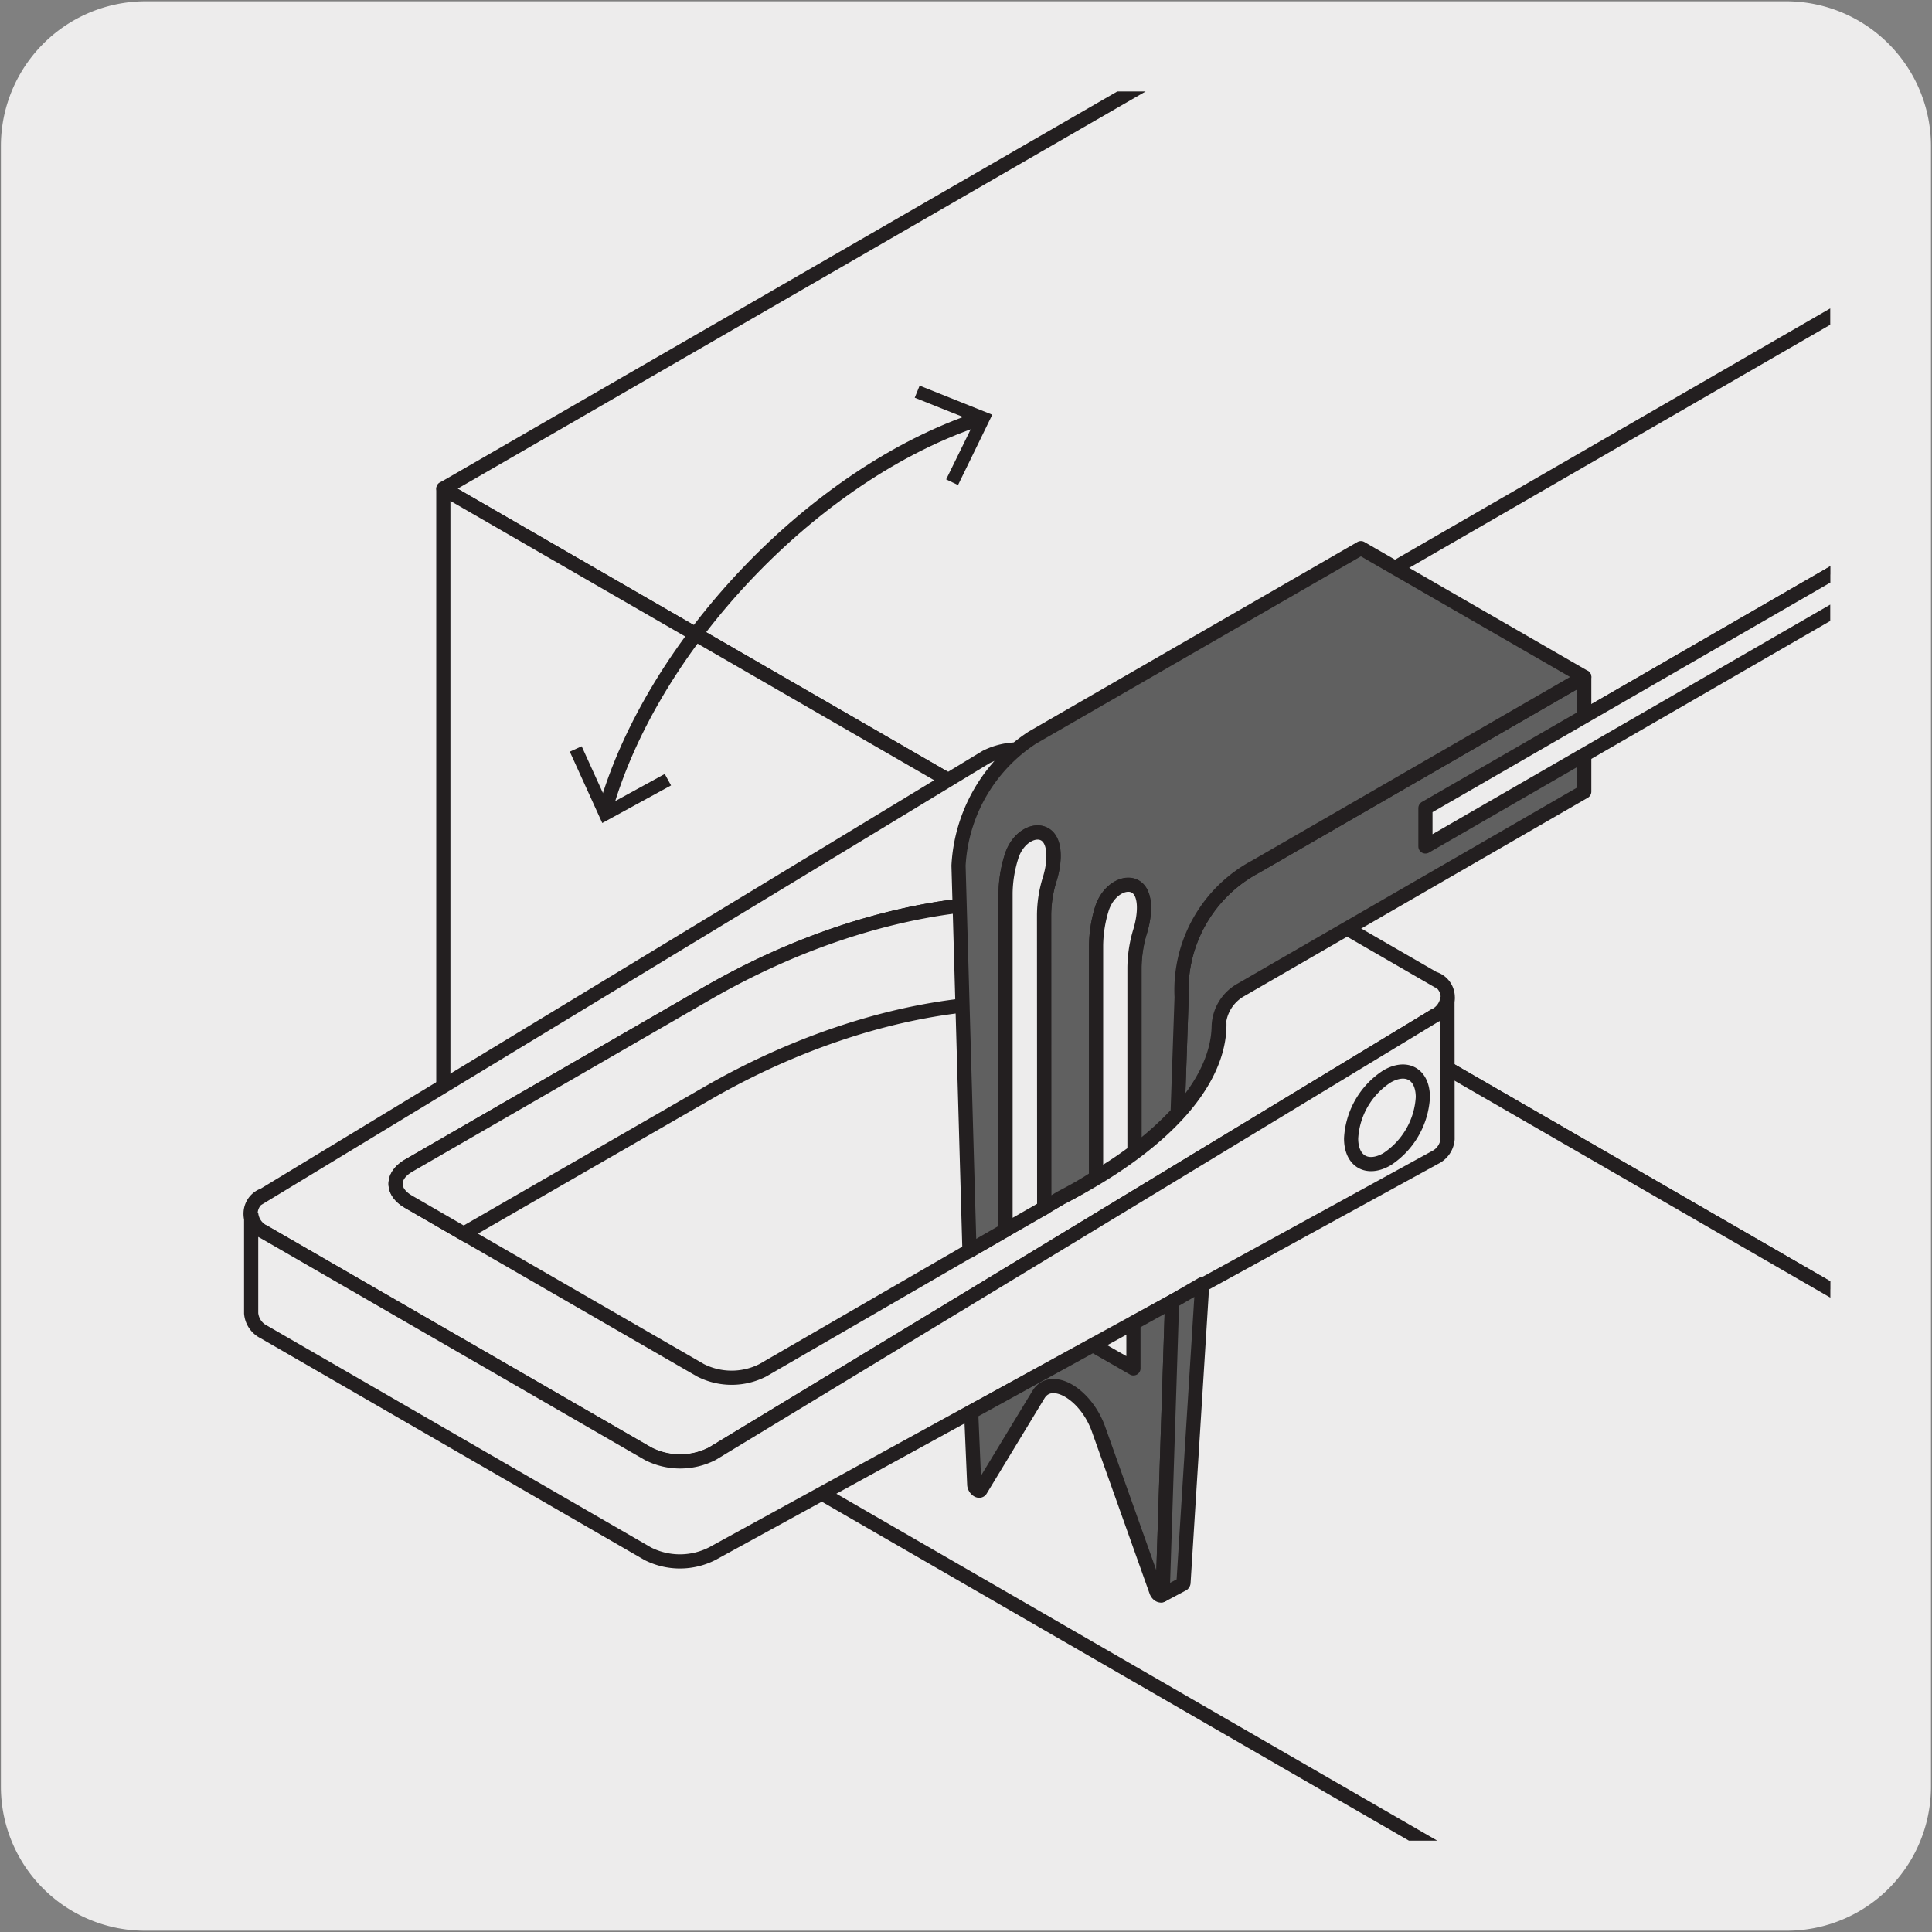 <svg xmlns="http://www.w3.org/2000/svg" xmlns:xlink="http://www.w3.org/1999/xlink" viewBox="0 0 150 150"><rect x="0" y="0" width="150" height="150" fill="#808080" stroke="none"/><defs><style>.cls-1,.cls-4,.cls-6,.cls-9{fill:none;}.cls-2{fill:#edecec;}.cls-3{clip-path:url(#clip-path);}.cls-4,.cls-6,.cls-9{stroke:#231f20;}.cls-4{stroke-linecap:round;stroke-linejoin:round;}.cls-4,.cls-6{stroke-width:1.1px;}.cls-5{clip-path:url(#clip-path-5);}.cls-6,.cls-9{stroke-miterlimit:10;}.cls-7{fill:#606060;}.cls-8{fill:#231f20;}.cls-9{stroke-width:0.2px;}</style><clipPath id="clip-path"><rect class="cls-1" x="-163.78" y="6.97" width="136.77" height="135.81"/></clipPath><clipPath id="clip-path-5"><rect class="cls-1" x="5.33" y="7.1" width="136.77" height="135.81"/></clipPath></defs><title>12649-01 </title><g id="Capa_2" data-name="Capa 2"><path class="cls-2" d="M11.32.1H138.64a11.25,11.25,0,0,1,11.28,11.21v127.4a11.19,11.19,0,0,1-11.2,11.19H11.27A11.19,11.19,0,0,1,.07,138.71h0V11.34A11.24,11.24,0,0,1,11.32.1Z"/></g><g id="Capa_3" data-name="Capa 3"><g class="cls-3"><polyline class="cls-4" points="163.43 37.82 14.37 123.88 -134.69 37.82 14.37 -48.24"/></g><g class="cls-3"><polyline class="cls-4" points="12.26 21.8 -46.42 55.68 -63.77 45.67 -5.09 11.79"/></g><g class="cls-3"><polygon class="cls-4" points="-134.69 37.82 14.37 123.88 14.37 184.93 -134.69 98.87 -134.69 37.82"/></g><g class="cls-3"><polyline class="cls-4" points="12.26 21.8 -58.44 62.62 -58.44 65.59 12.26 24.77"/></g><polygon class="cls-2" points="87.86 7.1 34.43 37.94 142.1 100.11 142.1 7.1 87.86 7.1"/><g class="cls-5"><polyline class="cls-4" points="332.54 37.94 183.48 124 34.43 37.94 183.49 -48.12"/></g><polygon class="cls-2" points="105.34 45.8 122.69 55.8 142.1 44.6 142.1 24.58 105.34 45.8"/><g class="cls-5"><polyline class="cls-4" points="181.37 21.93 122.69 55.8 105.34 45.8 164.03 11.92"/></g><polygon class="cls-2" points="34.42 98.99 110.48 142.9 142.1 142.9 142.1 100.11 34.42 37.94 34.42 98.99"/><g class="cls-5"><polygon class="cls-4" points="34.42 37.94 183.48 124 183.48 185.05 34.42 98.99 34.42 37.94"/></g><path class="cls-2" d="M82.36,93,59.22,106.39a5.34,5.34,0,0,1-4.83,0L31.71,93.3c-1.33-.77-1.33-2,0-2.79L54.85,77.15c13.59-7.85,27.76-8.92,35.36-4.54C97.83,77.46,96,86,82.36,93m29-17L81.55,58.78a5.55,5.55,0,0,0-5,0l-56.06,34a1.52,1.52,0,0,0,0,2.88l29.81,17.21a5.47,5.47,0,0,0,5,0l56.07-34a1.52,1.52,0,0,0,0-2.88"/><path class="cls-6" d="M82.36,93,59.22,106.39a5.34,5.34,0,0,1-4.83,0L31.71,93.3c-1.33-.77-1.33-2,0-2.79L54.85,77.15c13.59-7.85,27.76-8.92,35.36-4.54C97.83,77.46,96,86,82.36,93Zm29-17L81.55,58.78a5.55,5.55,0,0,0-5,0l-56.06,34a1.52,1.52,0,0,0,0,2.88l29.81,17.21a5.47,5.47,0,0,0,5,0l56.07-34a1.52,1.52,0,0,0,0-2.88Z"/><path class="cls-2" d="M93.5,83.39a10.63,10.63,0,0,0-3.29-3c-7.6-4.39-21.77-3.32-35.36,4.53L36,95.78,31.71,93.3c-1.33-.77-1.33-2,0-2.79L54.85,77.15c13.59-7.85,27.76-8.92,35.36-4.54,4.37,2.78,5.58,6.56,3.29,10.78"/><path class="cls-6" d="M93.5,83.39a10.63,10.63,0,0,0-3.29-3c-7.6-4.39-21.77-3.32-35.36,4.53L36,95.78,31.71,93.3c-1.33-.77-1.33-2,0-2.79L54.85,77.15c13.59-7.85,27.76-8.92,35.36-4.54C94.58,75.39,95.79,79.17,93.5,83.39Z"/><path class="cls-2" d="M112.39,88.44a1.75,1.75,0,0,1-1,1.44L55.29,120.63a5.53,5.53,0,0,1-5,0L20.5,103.42a1.79,1.79,0,0,1-1-1.45V94.21a1.75,1.75,0,0,0,1,1.44l29.81,17.21a5.47,5.47,0,0,0,5,0l56.07-34a1.74,1.74,0,0,0,1-1.43Z"/><path class="cls-6" d="M112.39,88.44a1.75,1.75,0,0,1-1,1.44L55.29,120.63a5.53,5.53,0,0,1-5,0L20.5,103.42a1.79,1.79,0,0,1-1-1.45V94.21a1.75,1.75,0,0,0,1,1.44l29.81,17.21a5.47,5.47,0,0,0,5,0l56.07-34a1.74,1.74,0,0,0,1-1.43Z"/><path class="cls-6" d="M110.47,85.19A6.18,6.18,0,0,1,107.69,90c-1.54.89-2.79.16-2.79-1.61a6.13,6.13,0,0,1,2.79-4.82C109.22,82.69,110.47,83.41,110.47,85.19Z"/><path class="cls-7" d="M75.4,109.64l.24,5.61c0,.32.38.63.5.42l4.49-7.4c1-1.62,3.68-.06,4.66,2.69l4.48,12.58c.09.26.32.39.44.31a.18.18,0,0,0,.06-.15L91,101.06l-3,1.66v3.52l-3-1.72v-.16Z"/><path class="cls-4" d="M75.4,109.64l.24,5.61c0,.32.38.63.5.42l4.49-7.4c1-1.62,3.68-.06,4.66,2.69l4.48,12.58c.09.26.32.39.44.31a.18.18,0,0,0,.06-.15L91,101.06l-3,1.66v3.52l-3-1.72v-.16Z"/><path class="cls-7" d="M91.43,86.47c2.12-2.33,3.15-4.64,3.19-6.79a3.36,3.36,0,0,1,1.73-2.83L123,61.46v-8.9L97.5,67.28a10.87,10.87,0,0,0-5.76,10.19Z"/><path class="cls-4" d="M91.43,86.47c2.12-2.33,3.15-4.64,3.19-6.79a3.36,3.36,0,0,1,1.73-2.83L123,61.46v-8.9L97.5,67.28a10.87,10.87,0,0,0-5.76,10.19Z"/><path class="cls-7" d="M75.27,97.12l2.81-1.62V69.33a9.56,9.56,0,0,1,.45-2.79C79,65,80.3,64.3,81.13,64.78s.83,2,.38,3.46A9.59,9.59,0,0,0,81.07,71V93.77L82.36,93c1-.52,1.86-1,2.74-1.59v-18a10,10,0,0,1,.44-2.8c.46-1.5,1.78-2.23,2.6-1.76s.83,2,.38,3.47a10,10,0,0,0-.44,2.8V89.42a25,25,0,0,0,3.35-3l.31-9A10.86,10.86,0,0,1,97.5,67.28L123,52.56l-17.34-10L80.15,57.27a12.67,12.67,0,0,0-5.73,9.94Z"/><path class="cls-4" d="M75.27,97.12l2.81-1.62V69.33a9.56,9.56,0,0,1,.45-2.79C79,65,80.3,64.3,81.13,64.78s.83,2,.38,3.46A9.59,9.59,0,0,0,81.07,71V93.77L82.36,93c1-.52,1.86-1,2.74-1.59v-18a10,10,0,0,1,.44-2.8c.46-1.5,1.78-2.23,2.6-1.76s.83,2,.38,3.47a10,10,0,0,0-.44,2.8V89.42a25,25,0,0,0,3.35-3l.31-9A10.86,10.86,0,0,1,97.5,67.28L123,52.56l-17.34-10L80.15,57.27a12.67,12.67,0,0,0-5.73,9.94Z"/><path class="cls-2" d="M81.07,93.78l-3,1.72V69.33a9.9,9.9,0,0,1,.45-2.79c.45-1.51,1.78-2.23,2.59-1.76s.84,2,.39,3.47A9.49,9.49,0,0,0,81.06,71Z"/><path class="cls-4" d="M81.07,93.78l-3,1.72V69.33a9.9,9.9,0,0,1,.45-2.79c.45-1.51,1.78-2.23,2.59-1.76s.84,2,.39,3.47A9.49,9.49,0,0,0,81.06,71Z"/><path class="cls-2" d="M88.08,89.42V75.1a10,10,0,0,1,.44-2.8c.45-1.5.44-3-.37-3.47s-2.15.26-2.61,1.76a10,10,0,0,0-.44,2.8v18c1.09-.67,2.08-1.34,3-2"/><path class="cls-4" d="M88.08,89.42V75.1a10,10,0,0,1,.44-2.8c.45-1.5.44-3-.37-3.47s-2.15.26-2.61,1.76a10,10,0,0,0-.44,2.8v18C86.19,90.77,87.18,90.1,88.08,89.42Z"/><g class="cls-5"><path class="cls-7" d="M91,101.06l-.73,22.64a.18.18,0,0,1-.06.15l1.62-.86a.18.18,0,0,0,.06-.15L93.34,99.7Z"/><path class="cls-4" d="M91,101.06l-.73,22.64a.18.18,0,0,1-.06.15l1.62-.86a.18.18,0,0,0,.06-.15L93.34,99.7Z"/></g><polygon class="cls-2" points="110.67 62.75 110.67 65.72 142.1 47.58 142.1 44.6 110.67 62.75"/><g class="cls-5"><polyline class="cls-4" points="181.38 21.93 110.67 62.74 110.67 65.72 181.38 24.9"/></g><path class="cls-6" d="M47,62.84C50.67,49.94,63.27,36.75,76,32.53"/><polygon class="cls-8" points="52.1 60.98 51.61 60.09 47.23 62.49 45.16 57.94 44.24 58.36 46.76 63.9 52.1 60.98"/><polygon class="cls-8" points="74.38 37.66 73.46 37.22 75.66 32.73 71.02 30.88 71.4 29.94 77.04 32.2 74.38 37.66"/><path class="cls-9" d="M247.53,107.65c-7.68,9.66-23.8,16-36,14.19-3.84,4.82-4.85,9.56-3.37,13.33s5.45,6.56,11.56,7.47c12.21,1.83,28.34-4.53,36-14.2L301.41,71l-8.2-20.8Z"/><path class="cls-9" d="M417.53,107.65c-7.68,9.66-23.8,16-36,14.19-3.84,4.82-4.85,9.56-3.37,13.33s5.45,6.56,11.56,7.47c12.21,1.83,28.34-4.53,36-14.2L471.41,71l-8.2-20.8Z"/></g></svg>